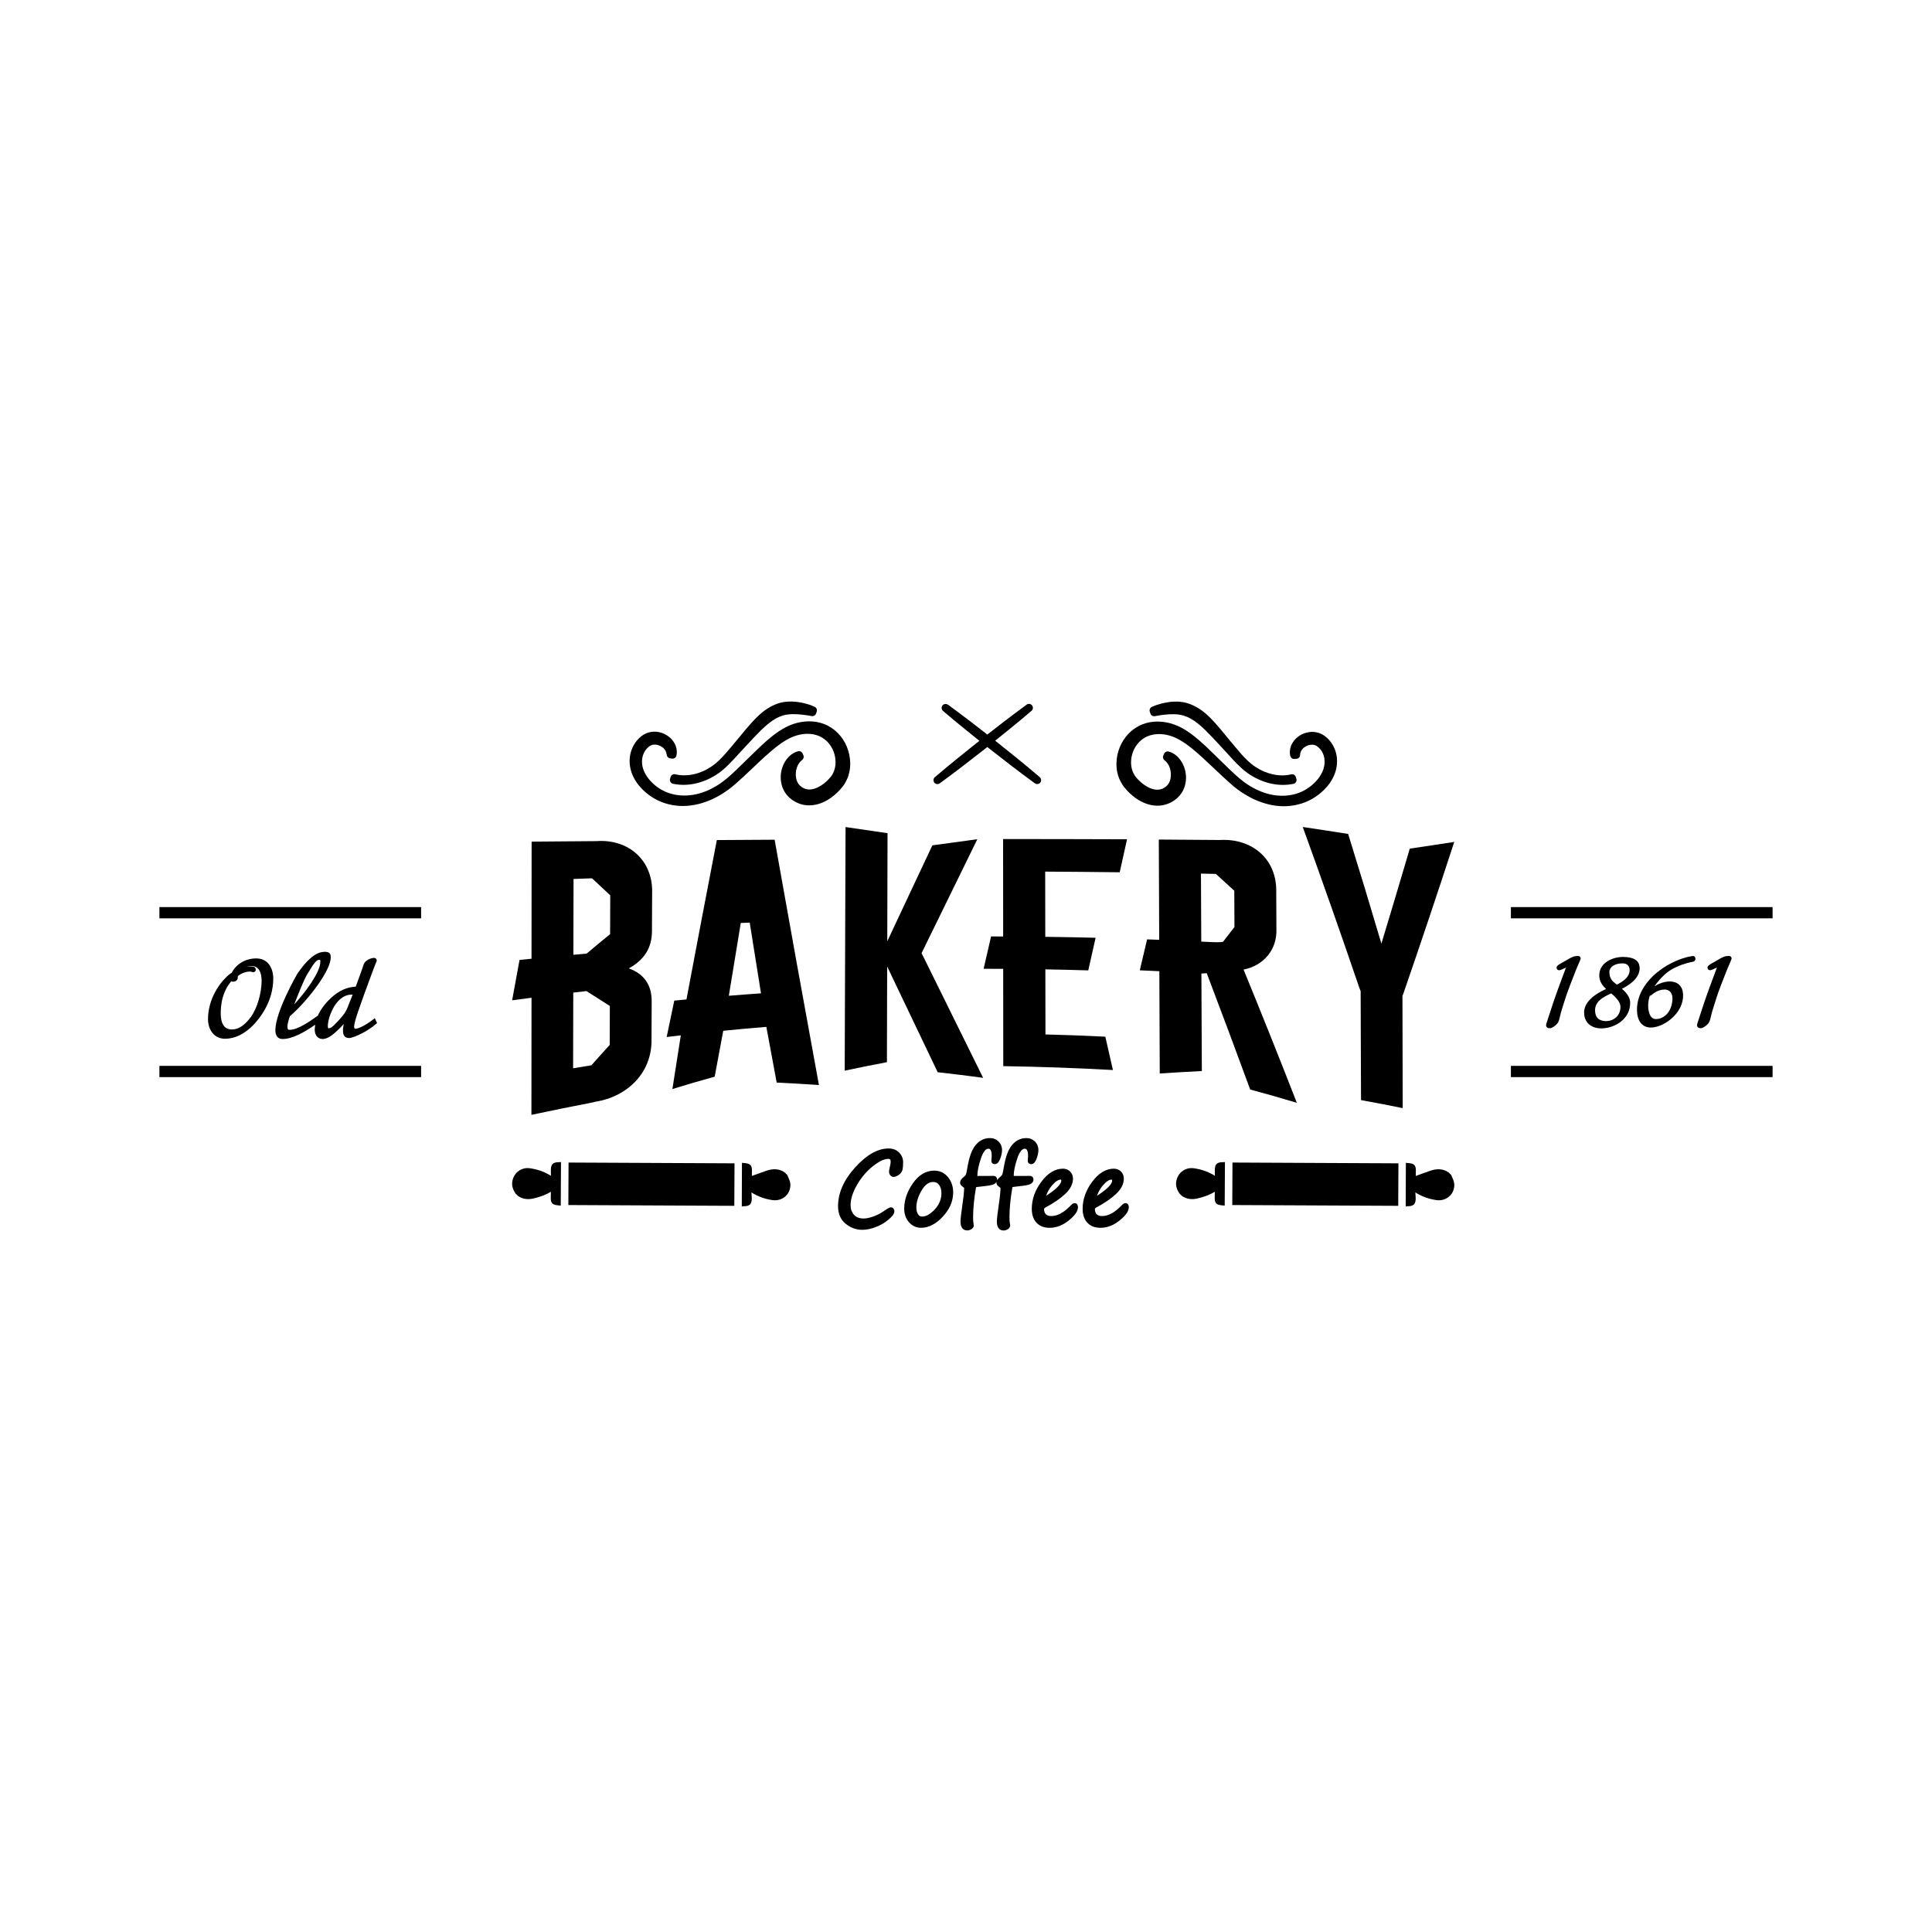 <?xml version="1.0" encoding="UTF-8"?> <svg xmlns="http://www.w3.org/2000/svg" id="_Слой_1" data-name="Слой 1" viewBox="0 0 566.93 566.93"> <path d="M195.59,221.41c0-.39-.12-.76-.3-1.1-.21-.4-.52-.75-.89-1.02-.02-.01-.04-.03-.05-.04-.36-.27-.76-.47-1.19-.6-.43-.13-.86-.18-1.28-.15h-.01c-.2,.02-.39,.06-.58,.11-.18,.06-.36,.14-.52,.23h-.01c-.18,.12-.36,.26-.54,.41-.18,.15-.35,.32-.5,.5h0c-.33,.38-.6,.81-.81,1.27-.21,.46-.36,.95-.44,1.45h0s0,0,0,0c-.08,.51-.11,1.03-.06,1.56,.04,.54,.15,1.07,.31,1.57h0c.17,.52,.39,1.03,.66,1.51,.28,.5,.6,.99,.97,1.44h0c.76,.94,1.65,1.78,2.63,2.47,.96,.69,2.02,1.24,3.13,1.63,.02,0,.04,.01,.06,.02,1.09,.39,2.25,.63,3.43,.72,1.25,.1,2.51,.05,3.74-.15,1.19-.19,2.36-.52,3.49-.95,1.21-.46,2.38-1.06,3.51-1.74,.01,0,.03-.02,.04-.02,.5-.31,1-.65,1.52-1.03,.53-.39,1.05-.79,1.55-1.21,.88-.74,1.72-1.53,2.56-2.33,2.08-1.98,4.09-4.02,6.17-6,.99-.95,1.99-1.9,3.05-2.81,1.06-.91,2.17-1.79,3.37-2.59h0c.61-.41,1.24-.78,1.9-1.13,.68-.35,1.36-.65,2.07-.91,.02,0,.04-.01,.06-.02,.7-.25,1.42-.44,2.17-.58,.75-.14,1.52-.22,2.3-.25h.01c.8-.02,1.6,.03,2.39,.16,.78,.13,1.55,.33,2.29,.61,.02,0,.04,.02,.06,.02,.74,.29,1.45,.66,2.12,1.1,.68,.45,1.32,.97,1.88,1.54,1.13,1.15,2.03,2.52,2.64,4,.62,1.49,.96,3.1,1,4.73h0c.02,.85-.05,1.71-.21,2.53-.16,.8-.4,1.59-.75,2.36h0s0,0,0,0c-.18,.38-.37,.75-.59,1.12-.23,.38-.48,.74-.75,1.08l-.03,.04c-.24,.29-.48,.57-.73,.84-.26,.28-.53,.55-.81,.82h0c-.57,.54-1.17,1.05-1.82,1.51-.65,.46-1.35,.87-2.12,1.22-.8,.37-1.67,.66-2.58,.82-.83,.15-1.7,.2-2.57,.1h-.04c-.9-.1-1.78-.35-2.59-.73-.86-.39-1.64-.92-2.31-1.54h0c-.71-.65-1.27-1.42-1.68-2.26-.42-.87-.68-1.82-.77-2.75h0c-.09-.89-.05-1.77,.12-2.62,.17-.87,.46-1.71,.87-2.48,.02-.03,.03-.06,.05-.08,.42-.78,.99-1.52,1.66-2.1,.67-.58,1.45-1.03,2.32-1.26,.55-.14,1.11,.13,1.34,.63l.24,.52c.24,.51,.06,1.11-.38,1.42-.74,.58-1.23,1.36-1.52,2.21-.35,1.03-.4,2.14-.22,3.14h0c.08,.45,.23,.87,.43,1.24,.19,.35,.43,.67,.72,.93l.03,.03c.33,.3,.69,.55,1.07,.73,.37,.18,.77,.29,1.17,.34h.01s0,0,0,0c.42,.05,.85,.03,1.28-.05,.48-.09,.97-.24,1.44-.46h0c.49-.22,.96-.49,1.41-.79,.46-.31,.9-.66,1.33-1.05h0c.22-.21,.44-.41,.63-.62,.19-.2,.38-.4,.56-.62,.01-.02,.03-.04,.05-.05,.14-.16,.26-.34,.38-.53,.13-.2,.25-.42,.36-.64,.22-.46,.39-.95,.51-1.46,.12-.51,.18-1.03,.19-1.54h0c.02-1.09-.17-2.19-.55-3.22-.38-1.02-.94-1.96-1.67-2.76h0s0,0,0,0c-.36-.4-.76-.75-1.19-1.06-.44-.31-.91-.58-1.4-.8h0c-.5-.21-1.02-.37-1.55-.48-.55-.11-1.11-.18-1.68-.18h-.01c-1.11-.03-2.23,.14-3.31,.46-1.18,.35-2.33,.88-3.41,1.55-.01,0-.03,.02-.04,.02-1.07,.64-2.09,1.39-3.08,2.2-.99,.81-2,1.7-3,2.6-.02,.02-.04,.04-.06,.05-1.01,.91-2.09,1.94-3.18,2.98-.9,.85-1.8,1.71-2.66,2.5l-.25,.23c-.92,.85-1.84,1.69-2.81,2.52h0c-.54,.46-1.1,.9-1.67,1.31-.56,.4-1.14,.8-1.77,1.19-.01,0-.03,.02-.04,.03-1.23,.77-2.52,1.43-3.85,1.97-1.32,.53-2.68,.95-4.07,1.22h-.04c-1.45,.28-2.95,.4-4.44,.32-1.45-.08-2.9-.33-4.3-.78-1.43-.45-2.79-1.11-4.04-1.94-1.26-.84-2.41-1.85-3.41-3-.52-.6-.99-1.25-1.39-1.94-.4-.68-.73-1.39-.98-2.12-.27-.77-.45-1.59-.53-2.44-.08-.81-.06-1.63,.06-2.43,.13-.83,.37-1.65,.72-2.43,.35-.77,.8-1.5,1.34-2.14,.02-.02,.04-.04,.05-.06,.27-.31,.55-.59,.86-.87,.34-.3,.7-.56,1.09-.8h.02c.41-.25,.86-.44,1.33-.58,.46-.14,.94-.22,1.42-.25,.02,0,.04,0,.07,0,.91-.04,1.8,.12,2.63,.43,.87,.32,1.66,.82,2.33,1.43l.03,.03c.33,.31,.63,.67,.89,1.06,.26,.38,.48,.79,.63,1.21h0c.17,.45,.28,.92,.32,1.39,.04,.48,0,.97-.09,1.44-.12,.59-.67,.98-1.25,.91h0l-.57-.06c-.61-.07-1.06-.6-1.03-1.21"></path> <path d="M198.16,227.21c.83,.21,1.7,.3,2.58,.3,.93,0,1.89-.11,2.81-.31,.89-.19,1.76-.47,2.59-.83,.87-.37,1.7-.83,2.49-1.35h.01c.78-.51,1.51-1.1,2.19-1.74,.69-.65,1.36-1.36,2.01-2.09,.01-.01,.02-.03,.04-.04,.61-.7,1.24-1.44,1.92-2.25,.6-.71,1.24-1.48,1.93-2.32,.02-.02,.04-.05,.06-.07l.35-.42c1.17-1.43,2.35-2.87,3.59-4.22l.02-.02c.7-.76,1.44-1.53,2.27-2.26,.85-.75,1.75-1.43,2.75-2.01,.02,0,.04-.02,.05-.03,.49-.28,.99-.54,1.5-.75,.53-.23,1.1-.43,1.7-.59,.02,0,.04,0,.05-.01,.58-.15,1.16-.24,1.74-.29,.59-.05,1.18-.06,1.75-.04h.01c.58,.02,1.14,.07,1.68,.15,.53,.08,1.08,.18,1.64,.32h0c.54,.12,1.07,.27,1.59,.44,.51,.17,1.03,.37,1.57,.62,.54,.25,.8,.86,.61,1.42h0l-.18,.54c-.19,.57-.79,.89-1.37,.75-.92-.17-1.85-.31-2.8-.41-.95-.1-1.88-.15-2.78-.14-.43,.01-.87,.04-1.33,.1-.42,.05-.83,.13-1.22,.23h-.03c-.27,.08-.57,.19-.87,.3-.09,.03-.17,.07-.31,.11-.1,.05-.17,.08-.23,.11-.3,.14-.6,.27-.88,.45-.03,.02-.07,.04-.1,.05-.36,.2-.72,.43-1.07,.67-.36,.25-.72,.52-1.08,.82-.01,.01-.03,.02-.04,.03-.38,.3-.73,.6-1.05,.9-.32,.29-.68,.64-1.06,1h0c-1.31,1.3-2.6,2.69-3.9,4.08l-.24,.25c-.52,.56-1.1,1.19-1.68,1.83-.8,.87-1.59,1.74-2.45,2.65h-.01c-.7,.75-1.43,1.5-2.23,2.23-.82,.74-1.68,1.43-2.61,2l-.04,.02c-1.88,1.2-3.99,2.1-6.2,2.56-2.09,.44-4.26,.49-6.41,.04-.62-.13-1.02-.74-.89-1.36,0-.05,.02-.09,.04-.14l.14-.49c.18-.59,.79-.94,1.39-.8h0Z"></path> <path d="M378.59,221.71c-.09-.46-.12-.93-.08-1.39,.04-.47,.15-.95,.32-1.41v-.03c.17-.41,.38-.8,.62-1.16,.27-.4,.58-.76,.92-1.08h0c.67-.63,1.46-1.12,2.33-1.44,.84-.31,1.75-.47,2.68-.43h.02c.48,.03,.96,.11,1.42,.25,.47,.14,.91,.33,1.33,.57,.02,0,.03,.02,.05,.03,.38,.23,.73,.5,1.07,.78,.33,.28,.62,.59,.9,.91h.01s0,.01,0,.01c.54,.65,.99,1.37,1.34,2.15,.35,.78,.59,1.6,.72,2.43h0c.12,.8,.14,1.62,.06,2.43-.08,.85-.26,1.67-.53,2.44-.25,.73-.58,1.44-.98,2.12-.41,.71-.88,1.36-1.39,1.95-.02,.02-.04,.04-.06,.06-.99,1.13-2.12,2.12-3.35,2.94-1.25,.83-2.61,1.49-4.04,1.94-.02,0-.03,0-.05,.01-1.38,.44-2.81,.69-4.25,.77-1.51,.08-3.02-.03-4.48-.32h0c-1.39-.28-2.76-.69-4.08-1.22-1.35-.54-2.65-1.22-3.89-1.99h0c-.63-.38-1.22-.78-1.77-1.18-.57-.42-1.13-.85-1.67-1.31l-.03-.03c-.98-.83-1.9-1.68-2.82-2.53l-.22-.2c-.87-.8-1.77-1.65-2.67-2.51-1.11-1.05-2.22-2.1-3.24-3.03h0c-1-.9-2.01-1.8-3-2.6-1-.81-2.03-1.57-3.11-2.22h0c-1.08-.67-2.23-1.2-3.41-1.55-1.09-.32-2.2-.49-3.31-.46h-.03c-.56,0-1.11,.07-1.66,.18-.53,.11-1.05,.27-1.55,.48h-.02c-.49,.22-.95,.49-1.38,.79-.43,.31-.83,.66-1.19,1.06-.73,.8-1.3,1.74-1.67,2.76-.39,1.03-.58,2.13-.55,3.21v.02c0,.51,.07,1.03,.19,1.53,.11,.5,.28,.98,.5,1.43h0c.12,.24,.25,.47,.37,.67,.13,.2,.26,.39,.41,.56,.02,.02,.03,.04,.05,.06,.15,.18,.33,.38,.53,.58,.2,.21,.41,.41,.64,.62l.02,.02c.42,.38,.86,.73,1.31,1.03,.45,.3,.92,.57,1.41,.79,.02,0,.04,.02,.05,.03,.46,.2,.93,.35,1.39,.43,.43,.08,.86,.1,1.28,.05,.02,0,.04,0,.06,0,.39-.05,.77-.16,1.13-.33,.39-.19,.76-.44,1.1-.75h0c.29-.27,.53-.59,.72-.94,.2-.37,.34-.79,.43-1.24v-.03c.18-.99,.12-2.09-.22-3.1-.29-.86-.8-1.66-1.56-2.24-.43-.33-.56-.92-.34-1.39h0l.24-.52c.24-.53,.84-.78,1.38-.62,.85,.23,1.63,.68,2.28,1.25,.7,.61,1.28,1.38,1.71,2.19,.41,.77,.71,1.61,.88,2.48,.17,.85,.21,1.74,.12,2.63v.04c-.1,.93-.36,1.85-.77,2.71-.41,.83-.97,1.61-1.68,2.26-.02,.02-.04,.04-.07,.06-.66,.6-1.42,1.1-2.25,1.48-.83,.38-1.72,.63-2.63,.73h0c-.87,.1-1.73,.05-2.57-.1-.91-.17-1.78-.46-2.58-.82-.76-.35-1.47-.76-2.12-1.22-.65-.46-1.25-.97-1.82-1.5h0c-.28-.28-.55-.55-.81-.83-.24-.26-.49-.55-.75-.88h0c-.28-.34-.53-.7-.76-1.08-.22-.37-.42-.75-.59-1.12h0c-.34-.77-.59-1.56-.75-2.37-.16-.83-.23-1.68-.21-2.53h0c.03-1.64,.38-3.25,1-4.74,.62-1.48,1.51-2.85,2.64-4,.57-.58,1.2-1.1,1.88-1.55s1.41-.83,2.17-1.12h0c.74-.28,1.51-.49,2.29-.62,.79-.13,1.6-.18,2.4-.16h0c.78,.02,1.55,.11,2.3,.25,.76,.14,1.5,.34,2.22,.6h0s0,0,0,0c.71,.25,1.39,.56,2.07,.91,.66,.34,1.3,.72,1.9,1.12,.02,.01,.04,.02,.05,.04,1.18,.79,2.28,1.66,3.32,2.56,1.06,.91,2.06,1.85,3.05,2.81l5.81,5.65,.36,.34c.84,.8,1.68,1.6,2.56,2.34,.49,.41,1,.81,1.52,1.19,.53,.39,1.07,.75,1.59,1.07h0c1.13,.68,2.3,1.28,3.51,1.74,1.13,.43,2.29,.76,3.49,.95,1.23,.2,2.49,.25,3.74,.15,1.2-.1,2.38-.34,3.48-.74h0c1.11-.4,2.17-.95,3.13-1.64,.99-.7,1.87-1.54,2.63-2.47,.36-.45,.69-.94,.97-1.44,.27-.49,.49-.99,.66-1.51,0-.02,.01-.03,.02-.05,.15-.49,.25-1,.3-1.53,.04-.53,.02-1.05-.06-1.56,0-.02,0-.04,0-.06-.08-.48-.23-.96-.43-1.4-.21-.46-.48-.89-.81-1.27l-.02-.02c-.15-.17-.31-.33-.48-.48-.18-.15-.37-.29-.55-.41h0c-.17-.1-.34-.18-.52-.23-.18-.06-.38-.1-.58-.11-.03,0-.06,0-.09,0-.39-.02-.8,.03-1.2,.15-.44,.14-.86,.35-1.23,.64h0c-.37,.28-.68,.64-.89,1.03-.19,.36-.3,.75-.3,1.16,0,.59-.45,1.08-1.03,1.14h0s-.57,.07-.57,.07c-.62,.07-1.18-.36-1.27-.96"></path> <path d="M379.54,230.01c-2.15,.45-4.32,.4-6.41-.04-2.23-.47-4.36-1.38-6.26-2.6h0c-.93-.58-1.78-1.25-2.58-1.98-.81-.73-1.53-1.48-2.24-2.22h0c-.85-.91-1.64-1.77-2.43-2.64-.59-.64-1.17-1.28-1.7-1.85l-.17-.18c-1.32-1.42-2.64-2.84-3.97-4.16-.02-.02-.04-.04-.05-.05-.32-.31-.65-.62-1-.94-.33-.3-.68-.6-1.07-.91l-.02-.02c-.36-.3-.72-.57-1.08-.82-.37-.25-.75-.49-1.13-.7l-.04-.02h0c-.28-.17-.58-.31-.87-.44-.07-.03-.15-.07-.25-.11l-.29-.11c-.3-.11-.6-.22-.89-.3h-.02c-.39-.11-.8-.18-1.22-.24-.46-.06-.9-.09-1.32-.1h0c-.9-.02-1.84,.04-2.78,.14-.97,.1-1.93,.25-2.88,.43-.57,.1-1.11-.23-1.29-.76h0l-.18-.54c-.2-.59,.1-1.23,.68-1.45,.51-.23,1.02-.43,1.51-.59,.53-.17,1.06-.32,1.59-.45,.03,0,.07-.01,.1-.02,.53-.12,1.06-.22,1.58-.3,.54-.07,1.09-.13,1.65-.15,.57-.02,1.16-.01,1.75,.04s1.19,.15,1.79,.31h0c.61,.16,1.17,.36,1.7,.59,.53,.23,1.04,.49,1.55,.78h0c1,.57,1.9,1.26,2.75,2,.83,.74,1.58,1.51,2.28,2.28h0c1.23,1.35,2.4,2.78,3.57,4.21l.41,.5h0c.69,.84,1.33,1.61,1.93,2.32,.69,.82,1.34,1.57,1.95,2.29h0c.65,.73,1.32,1.44,2.01,2.09,.68,.64,1.41,1.23,2.19,1.73l.03,.02c.79,.52,1.62,.97,2.48,1.34,.84,.36,1.71,.64,2.59,.83,.93,.2,1.88,.31,2.81,.31,.87,0,1.74-.1,2.58-.3,.62-.15,1.24,.23,1.39,.84h0s.14,.5,.14,.5c.18,.61-.18,1.25-.78,1.43-.02,.01-.05,.02-.08,.03h0Z"></path> <path d="M150.28,293.54c.87-4.77,1.3-7.14,2.17-11.85,1.41-.14,2.11-.21,3.52-.36,0-11.45,.02-22.9,.03-34.36,6.33-.05,12.67-.11,19-.15,9.51-.69,16.71,5.71,16.36,15.37-.02,4.44-.03,6.66-.05,11.11-.02,4.84-2.29,8.42-6.8,10.86,4.5,1.64,6.74,4.85,6.72,9.69-.02,4.46-.03,6.69-.05,11.15,.18,9.83-7.14,16.81-16.41,18.29-.17,.03-.43,.1-.78,.19-6.03,1.16-12.04,2.39-18.05,3.66,0-11.45,.02-22.9,.03-34.36-2.28,.29-3.41,.45-5.68,.75m18.01-35.62c-.02,7.42-.04,14.84-.05,22.26,1.55-.14,2.32-.21,3.88-.34,2.76-2.32,4.14-3.47,6.9-5.71,.02-4.56,.02-6.84,.04-11.4-2.14-1.97-3.21-2.97-5.35-4.99-2.17,.07-3.25,.11-5.41,.19Zm-.08,33.36c-.02,7.41-.04,14.81-.05,22.22,2.15-.37,3.23-.55,5.38-.9,2.14-2.42,3.21-3.61,5.36-5.97,.02-4.57,.02-6.85,.04-11.43-2.74-1.72-4.12-2.6-6.86-4.37-1.55,.18-2.32,.27-3.87,.45Z"></path> <path d="M224.87,301.33c-5.06,.42-7.59,.64-12.64,1.14-1,5.36-1.51,8.06-2.51,13.47-4.97,1.39-7.45,2.11-12.41,3.63,.82-5.25,1.64-10.51,2.47-15.76-1.66,.19-2.49,.29-4.15,.49,.89-4.29,1.34-6.42,2.23-10.68,1.43-.14,2.15-.21,3.58-.34,2.93-15.6,5.9-31.19,8.91-46.77,5.65-.04,11.3-.07,16.96-.1,4.26,24,8.6,48,13,71.98-4.97-.33-7.45-.47-12.4-.72-1.01-5.45-2.03-10.89-3.03-16.34m-11.02-9.13c3.78-.3,5.67-.45,9.45-.71-1.11-6.92-2.22-13.84-3.31-20.76-1.05,.04-1.57,.07-2.62,.11-1.18,7.12-2.35,14.24-3.51,21.35Z"></path> <path d="M270.43,279.69c6.01,12.2,12.04,24.39,18.06,36.59-5.33-.71-8-1.04-13.33-1.64-4.96-10.34-9.9-20.68-14.83-31.03-.02,9.36-.05,18.72-.07,28.08-4.96,.94-7.44,1.44-12.39,2.49l.25-71.49c4.93,.73,7.39,1.09,12.32,1.8-.03,10.57-.05,21.15-.08,31.72,4.39-9.39,8.81-18.77,13.23-28.15,5.28-.73,7.92-1.09,13.2-1.8-5.46,11.14-10.92,22.28-16.36,33.43"></path> <path d="M288.63,284.3c.88-3.81,1.32-5.71,2.19-9.51,1.42,0,2.13,0,3.55,.01,0-9.53,0-19.06-.02-28.59,12.12,0,24.24,.03,36.37,.07-.86,3.88-1.29,5.82-2.15,9.68-7.29-.09-14.58-.15-21.87-.19,0,6.38,.02,12.76,.03,19.13,5.91,.08,8.86,.14,14.77,.28-.86,3.83-1.3,5.74-2.16,9.57-5.03-.15-7.55-.21-12.59-.3,.01,6.37,.02,12.73,.03,19.1,5.86,.14,11.72,.36,17.57,.66,.89,3.9,1.34,5.86,2.23,9.78-10.73-.6-21.44-.97-32.18-1.14,0-9.52,0-19.03-.02-28.55-2.3-.01-3.45-.02-5.75-.02"></path> <path d="M380.53,323.61c-5.46-1.64-8.2-2.42-13.67-3.9-4.18-11.4-8.43-22.78-12.75-34.13-.63,.04-.95,.05-1.57,.09,.04,9.54,.09,19.08,.13,28.62-4.94,.25-7.41,.39-12.35,.71-.04-10-.08-20.01-.12-30.01-2.29-.11-3.44-.17-5.74-.26,.86-3.63,1.29-5.44,2.15-9.08,1.42,.05,2.13,.08,3.55,.13-.04-9.81-.08-19.61-.12-29.42,5.99,.04,11.97,.08,17.96,.13,9.43-.53,16.74,5.61,16.5,15.29,.02,4.35,.03,6.52,.05,10.87,.24,6.03-3.79,10.72-9.64,11.86,5.33,12.99,10.54,26.01,15.63,39.09m-28.13-67.26c.03,6.66,.06,13.31,.09,19.96,1.14,.05,1.71,.08,2.85,.14,1.72,.09,2.9,.06,3.54-.08,1.34-1.73,2.01-2.6,3.35-4.34-.02-4.26-.03-6.38-.05-10.64-2.16-1.99-3.24-2.98-5.4-4.94-1.75-.04-2.62-.05-4.37-.09Z"></path> <path d="M382.31,242.68c5.32,.79,7.97,1.19,13.29,2.03,3.33,10.71,6.59,21.44,9.76,32.19,2.82-9.28,5.59-18.57,8.33-27.88,5.22-.76,7.83-1.16,13.05-1.97-4.83,14.8-9.77,29.55-14.85,44.27-.14,.37-.21,.56-.35,.93,.02,10.97,.04,21.94,.07,32.92-4.88-.99-7.33-1.46-12.23-2.35-.04-10.66-.07-21.32-.11-31.98-.16-.39-.24-.59-.39-.98-5.37-15.78-10.9-31.5-16.59-47.17"></path> <rect x="443.36" y="266.18" width="76.79" height="3.3"></rect> <path d="M321.88,350.9c1.35-.86,2.4-1.65,3.15-2.36,.88-.84,1.32-1.53,1.32-2.09,0-.14-.02-.24-.05-.27-.02-.02-.07-.03-.16-.03-.32,0-.68,.13-1.08,.38-.44,.28-.91,.72-1.42,1.31-.51,.59-.94,1.25-1.3,1.98-.17,.35-.32,.71-.46,1.08m9.35,3.39c0,.59-.25,1.23-.74,1.9-.45,.61-1.12,1.27-1.99,1.97-.88,.71-1.79,1.24-2.71,1.59-.93,.36-1.88,.54-2.85,.54-.82,0-1.54-.12-2.19-.37-.66-.25-1.22-.63-1.69-1.14h0c-.47-.5-.81-1.1-1.04-1.79-.22-.67-.33-1.43-.33-2.28,0-1.4,.24-2.76,.71-4.09,.47-1.32,1.17-2.61,2.11-3.86,.94-1.26,1.93-2.21,2.98-2.84,1.07-.66,2.2-.98,3.37-.98,.42,0,.8,.07,1.15,.21,.36,.14,.68,.36,.95,.64h0c.27,.29,.47,.6,.61,.94,.14,.34,.21,.71,.21,1.1,0,.8-.2,1.59-.59,2.36-.38,.74-.95,1.46-1.7,2.17-.73,.68-1.57,1.35-2.53,2.01-.95,.65-2.03,1.3-3.24,1.95h0c-.17,.09-.28,.18-.36,.28-.05,.07-.07,.14-.07,.23,0,.32,.04,.61,.14,.86,.09,.24,.21,.45,.39,.62,.16,.17,.37,.3,.62,.39,.27,.1,.59,.14,.97,.14,.91,0,1.84-.26,2.78-.77,.97-.53,1.96-1.33,2.97-2.39h.01c.18-.19,.35-.33,.49-.43,.21-.14,.41-.21,.59-.21,.35,0,.61,.14,.8,.43,.13,.21,.2,.48,.2,.82Z"></path> <path d="M306.96,350.9c1.35-.86,2.4-1.65,3.15-2.36,.88-.84,1.32-1.53,1.32-2.09,0-.14-.02-.24-.05-.27-.02-.02-.07-.03-.16-.03-.32,0-.68,.13-1.08,.38-.44,.28-.91,.72-1.42,1.31-.51,.59-.94,1.25-1.3,1.98-.17,.35-.32,.71-.46,1.08m9.35,3.39c0,.59-.25,1.23-.74,1.9-.45,.61-1.12,1.27-1.99,1.97-.88,.71-1.79,1.24-2.71,1.59-.93,.36-1.88,.54-2.85,.54-.82,0-1.54-.12-2.19-.37-.66-.25-1.22-.63-1.69-1.14h0c-.47-.5-.81-1.1-1.04-1.79-.22-.67-.33-1.43-.33-2.28,0-1.4,.24-2.76,.71-4.09,.47-1.32,1.17-2.61,2.11-3.86,.94-1.26,1.93-2.21,2.98-2.84,1.07-.66,2.2-.98,3.37-.98,.42,0,.8,.07,1.15,.21,.36,.14,.68,.36,.95,.64h0c.27,.29,.47,.6,.61,.94,.14,.34,.21,.71,.21,1.1,0,.8-.2,1.59-.59,2.36-.38,.74-.95,1.46-1.7,2.17-.73,.68-1.57,1.35-2.53,2.01-.95,.65-2.03,1.3-3.24,1.95h0c-.17,.09-.28,.18-.36,.28-.05,.07-.07,.14-.07,.23,0,.32,.04,.61,.14,.86,.09,.24,.21,.45,.39,.62,.16,.17,.37,.3,.62,.39,.27,.1,.59,.14,.97,.14,.91,0,1.84-.26,2.78-.77,.97-.53,1.96-1.33,2.97-2.39h.01c.18-.19,.35-.33,.49-.43,.21-.14,.41-.21,.59-.21,.35,0,.61,.14,.8,.43,.13,.21,.2,.48,.2,.82Z"></path> <path d="M302.62,340.57s0,0,0,0h0Z"></path> <path d="M291.94,340.57s0,0,0,0h0Z"></path> <path d="M282.9,348.55v-.06s0,.06,0,.07h0Z"></path> <path d="M285.74,359.83c-.06,.2-.16,.38-.3,.54-.13,.14-.29,.27-.48,.38h-.02c-.18,.11-.37,.18-.55,.23-.19,.05-.38,.08-.57,.08-.67,0-1.17-.25-1.52-.76-.3-.44-.45-1.07-.45-1.87,0-.35,.06-1,.17-1.96,.11-.94,.28-2.18,.5-3.74,.14-.95,.24-1.77,.3-2.47,.06-.66,.1-1.23,.1-1.7h0s0,0,0,0c-.07-.08-.18-.17-.34-.27h0c-.25-.16-.44-.33-.58-.51-.18-.23-.27-.47-.27-.72,0-.31,.11-.63,.33-.94,.18-.26,.45-.53,.79-.79h0c.19-.15,.35-.31,.46-.47,.1-.14,.17-.29,.21-.45,.05-.22,.11-.48,.17-.78,.06-.31,.13-.66,.19-1.04h0c.25-1.48,.56-2.75,.94-3.82,.39-1.1,.86-1.99,1.41-2.68,.56-.7,1.19-1.23,1.91-1.59,.72-.36,1.51-.54,2.38-.54,.48,0,.93,.08,1.35,.25,.42,.17,.8,.42,1.14,.75h0c.34,.34,.6,.72,.77,1.14,.17,.42,.26,.88,.26,1.36,0,.37-.04,.78-.13,1.2-.09,.42-.21,.85-.38,1.3h0c-.18,.5-.39,.87-.61,1.14-.29,.34-.63,.51-1,.51-.3,0-.55-.09-.73-.28h0c-.18-.18-.28-.43-.28-.73v-.04s.1-1.33,.1-1.33c0-.8-.1-1.38-.31-1.75-.15-.26-.37-.4-.66-.4-.38,0-.74,.2-1.08,.61-.41,.48-.78,1.23-1.11,2.23-.36,1.05-.62,2-.79,2.85-.17,.83-.26,1.57-.26,2.21,0,.04-.01,.05,0,.05,.04,.03,.14,.05,.3,.05,1.41,0,2.4,0,2.9,0,.7,0,1.16-.01,1.37-.03h.01c.05,0,.06,0,.07,0,.32,0,.59,.09,.79,.26,.22,.19,.33,.45,.35,.78,0,.05,0,.04,0,.06,0,.08,0,.15-.02,.23,.04-.09,.1-.18,.16-.26,.18-.26,.45-.53,.79-.79h0c.19-.15,.35-.31,.46-.47,.1-.14,.17-.29,.21-.45,.05-.22,.11-.48,.17-.78,.06-.31,.13-.66,.19-1.04h0c.25-1.48,.56-2.75,.94-3.82,.39-1.1,.86-1.99,1.41-2.68,.56-.7,1.19-1.23,1.91-1.59,.72-.36,1.51-.54,2.38-.54,.48,0,.93,.08,1.35,.25,.42,.17,.8,.42,1.14,.75h0c.34,.34,.6,.72,.77,1.14,.17,.42,.26,.88,.26,1.36,0,.37-.04,.78-.13,1.2-.09,.42-.21,.85-.38,1.3h0c-.18,.5-.39,.87-.61,1.14-.29,.34-.63,.51-1,.51-.3,0-.55-.09-.73-.28h0c-.18-.18-.28-.43-.28-.73v-.04s.1-1.33,.1-1.33c0-.8-.1-1.38-.31-1.75-.15-.26-.37-.4-.66-.4-.38,0-.74,.2-1.08,.61-.41,.48-.78,1.23-1.11,2.23-.36,1.05-.62,2-.79,2.85-.17,.83-.26,1.57-.26,2.21,0,.04-.01,.05,0,.05,.04,.03,.14,.05,.3,.05,1.41,0,2.4,0,2.9,0,.7,0,1.15-.01,1.37-.03h.01c.05,0,.06,0,.07,0,.32,0,.59,.09,.79,.26,.22,.19,.34,.45,.35,.78,0,.05,0,.04,0,.05,0,.32-.1,.6-.3,.85-.18,.21-.42,.39-.74,.53-.28,.12-.69,.23-1.25,.32-.52,.09-1.18,.18-2,.26h0c-.65,.07-1.17,.13-1.57,.19-.13,.02-.23,.04-.31,.05-.28,1.6-.49,3.11-.64,4.55-.15,1.52-.23,2.95-.23,4.31,0,.4,0,.73,.03,1.01,.02,.29,.04,.52,.08,.7h0c.03,.18,.06,.34,.07,.47,.02,.14,.03,.25,.03,.32v.07l-.02,.08c-.06,.2-.16,.38-.3,.54-.13,.14-.29,.27-.48,.38h-.02c-.18,.11-.37,.18-.55,.23-.19,.05-.38,.08-.57,.08-.67,0-1.17-.25-1.52-.76-.3-.44-.45-1.07-.45-1.87,0-.35,.06-1,.17-1.96,.11-.94,.28-2.18,.5-3.74,.14-.95,.24-1.77,.3-2.47,.06-.66,.1-1.23,.1-1.7h0s0,0,0,0c-.07-.08-.18-.17-.34-.27h0c-.25-.16-.44-.33-.58-.51-.18-.23-.27-.47-.27-.72,0-.09,0-.17,.03-.26-.04,.07-.08,.14-.14,.2-.18,.21-.42,.39-.74,.53-.28,.12-.69,.23-1.25,.32-.52,.09-1.18,.18-2,.26h0c-.65,.07-1.17,.13-1.57,.19-.13,.02-.23,.04-.31,.05-.28,1.6-.49,3.11-.64,4.55-.15,1.52-.23,2.95-.23,4.31,0,.4,0,.73,.03,1.01,.02,.29,.04,.52,.08,.7h0c.03,.18,.06,.34,.07,.47,.02,.14,.03,.25,.03,.32v.07l-.02,.07Z"></path> <path d="M268.9,354.33c0,.43,.04,.81,.13,1.15,.08,.32,.21,.61,.37,.85h0c.15,.23,.32,.4,.51,.51,.18,.1,.38,.15,.61,.15,.6,0,1.21-.17,1.82-.5,.64-.35,1.3-.89,1.96-1.61,.66-.71,1.14-1.46,1.47-2.25,.32-.78,.48-1.6,.48-2.47,0-.52-.06-1-.18-1.41-.12-.4-.29-.76-.51-1.06h0c-.21-.28-.46-.5-.75-.64-.28-.14-.61-.21-.98-.21-.64,0-1.23,.2-1.78,.59-.58,.42-1.12,1.05-1.62,1.91-.52,.89-.91,1.75-1.16,2.58-.25,.82-.37,1.62-.37,2.41m1.4,5.96c-.71,0-1.37-.14-1.98-.42-.6-.28-1.13-.69-1.6-1.23-.46-.53-.81-1.14-1.04-1.8s-.35-1.38-.35-2.16c0-1.26,.21-2.51,.64-3.76,.42-1.23,1.05-2.46,1.89-3.67,.85-1.23,1.8-2.16,2.84-2.78,1.06-.64,2.2-.96,3.43-.96,.83,0,1.58,.16,2.26,.48,.68,.32,1.28,.8,1.8,1.44,.5,.62,.88,1.31,1.13,2.05,.25,.74,.38,1.54,.38,2.39,0,1.29-.25,2.53-.76,3.72-.5,1.18-1.26,2.31-2.26,3.39-1,1.09-2.03,1.9-3.08,2.45-1.07,.57-2.17,.85-3.3,.85Z"></path> <path d="M261.33,355.33s0,0,0,.01c0,0,0,0,0-.01"></path> <path d="M261.35,354.27c.35,0,.63,.12,.83,.37,.17,.21,.26,.49,.26,.84s-.17,.75-.5,1.19c-.28,.36-.7,.78-1.25,1.24-.54,.46-1.13,.87-1.75,1.23-.62,.36-1.29,.67-1.99,.94-.7,.26-1.38,.46-2.03,.6-.67,.14-1.3,.2-1.9,.2-.89,0-1.74-.15-2.55-.44-.81-.29-1.58-.73-2.3-1.32-.75-.6-1.31-1.34-1.69-2.21-.37-.86-.56-1.84-.56-2.95,0-1.96,.42-3.9,1.27-5.81,.84-1.89,2.09-3.76,3.76-5.6,1.66-1.83,3.3-3.2,4.92-4.13,1.65-.94,3.28-1.41,4.88-1.41,.63,0,1.21,.1,1.72,.3,.53,.2,.99,.5,1.38,.91h0c.39,.4,.67,.83,.87,1.3,.2,.47,.29,.98,.29,1.51,0,.44-.01,.83-.04,1.19-.03,.36-.07,.68-.12,.94-.06,.32-.19,.62-.38,.89-.18,.26-.43,.5-.73,.7-.28,.19-.53,.34-.77,.44-.27,.11-.51,.17-.74,.17-.19,0-.37-.04-.55-.13-.16-.08-.3-.2-.43-.35h0c-.13-.15-.22-.31-.28-.5-.06-.18-.09-.38-.09-.59,0-.14,.02-.33,.07-.6,.05-.26,.11-.55,.19-.88h0c.07-.33,.13-.61,.17-.84,.04-.21,.05-.39,.05-.53,0-.34-.06-.58-.18-.71-.1-.11-.28-.17-.53-.17-.56,0-1.21,.17-1.93,.5-.76,.35-1.6,.89-2.51,1.6h0c-.93,.72-1.78,1.54-2.56,2.45s-1.5,1.92-2.14,3.03h0c-.64,1.1-1.12,2.16-1.44,3.17-.32,.99-.47,1.94-.47,2.84,0,.58,.08,1.1,.25,1.57,.17,.46,.42,.88,.75,1.25h0c.32,.36,.71,.63,1.17,.81,.48,.19,1.03,.28,1.67,.28,.38,0,.79-.05,1.25-.14,.47-.1,.98-.24,1.54-.44,.55-.19,1.08-.42,1.6-.68,.52-.26,1.01-.56,1.46-.87h0c.49-.35,.89-.61,1.19-.79,.38-.22,.67-.34,.85-.34"></path> <path d="M99.14,299.66c.07-.08,.04-.04,0,0h0Z"></path> <path d="M91.44,288.22c1.46-2.22,2.56-4.44,2.56-5.96,0-.3,0-.51-.04-.57,0-.02-.09-.02-.3-.02-.38,0-.7,.15-1.16,.68-.55,.62-1.25,1.72-2.34,3.53h0c-1.08,1.82-2.77,6.13-3.81,8.86,1.46-1.6,3.49-4.05,5.1-6.51m10.49,7.54l1.54-3.9h-.39c-1.03,0-2.09,.39-3.08,1.17-.95,.76-1.83,1.89-2.54,3.4h0c-.38,.78-.66,1.53-.87,2.24-.2,.7-.33,1.37-.39,2.02h0c-.03,.41-.02,.7,.05,.89,.03,.08,.06,.14,.11,.18,.58-.09,1.01-.17,2.62-1.93h0s.16-.17,.16-.17h0s-.06,.07,0,0c.85-.92,2.18-2.35,2.79-3.9h0s0,0,0,0Zm-6.79-16.48c1.9,0,1.9,.86,1.9,1.74,0,1.76-1.52,4.76-3.77,7.95-2.27,3.21-5.28,6.66-8.22,9.23-.14,.32-.3,.88-.45,1.44-.16,.61-.27,1.19-.27,1.43,0,.22,0,.57,.1,.81,.07,.17,.22,.31,.52,.31,2.42,0,5.9-2.45,8.32-4.18,.07-.16,.15-.32,.23-.49,.66-1.34,1.59-2.64,2.8-3.89,1.13-1.18,2.31-2.12,3.52-2.8,1.21-.68,2.47-1.09,3.77-1.24l.79-.09c.43-1.17,2.06-5.57,2.28-6.38h0c.08-.29,.2-.53,.39-.75h0c.17-.21,.38-.39,.66-.58,1-.72,2.05-.72,2.05-.72h0c.22,0,.42,.08,.57,.24,.13,.14,.21,.33,.21,.56v.1l-.04,.09s-.78,1.88-1.26,3.21h0c-.75,2.06-1.05,2.87-1.33,3.62-.25,.68-.49,1.31-1.17,3.19h0c-.49,1.37-1.04,2.93-1.52,4.31-.46,1.33-.82,2.42-.92,2.85h0s-.06,.25-.06,.25c-.17,.67-.33,1.32-.33,1.82,0,.13,.04,.34,.14,.48,.04,.05,.08,.08,.14,.08,.56,0,1.34-.28,2.16-.7,1.1-.56,2.27-1.34,3.13-2.02l.49-.38,.67,1.43-.28,.25c-1.19,1.03-2.66,1.97-4.02,2.69-1.68,.89-3.23,1.45-3.91,1.45-.63,0-1.09-.18-1.4-.61-.28-.38-.4-.94-.4-1.74,0-.29,.07-.79,.16-1.34,.02-.14,.05-.29,.08-.44-.13,.15-.27,.3-.41,.46-.57,.61-1.2,1.22-1.92,1.88h0c-.89,.81-1.58,1.29-2.15,1.59-.6,.31-1.08,.43-1.53,.49h-.07c-.07,0-.15,0-.23,0-.72-.05-1.28-.36-1.66-.86-.36-.48-.55-1.13-.55-1.9,0-.12,0-.26,.02-.4,.02-.35,.07-.69,.12-1.03-1.82,1.26-3.38,2.19-4.75,2.85-1.97,.95-3.53,1.34-4.83,1.34-.71,0-1.23-.25-1.59-.71-.35-.45-.52-1.08-.52-1.84,0-5.52,6.4-16.51,6.41-16.55l.02-.03c1.48-2.18,2.84-3.73,4.08-4.76,1.41-1.17,2.69-1.68,3.85-1.68Z"></path> <path d="M75.86,293.61c.59-1.99,.91-4.07,.91-5.76,0-1.01-.14-2.4-.83-3.35-.44-.61-1.14-1.04-2.22-1.04-.53,0-1.02,.1-1.46,.25,.38-.08,.74-.13,1.05-.13,.48,0,.83,.02,1.1,.11,.44,.14,.64,.4,.64,.85,0,.22-.07,.39-.18,.51-.15,.16-.33,.23-.53,.23s-.36-.05-.53-.1c-.13-.04-.28-.09-.49-.09-.56,0-1.32,.16-2.05,.46-.57,.23-1.1,.54-1.49,.92,0,.05,0,.1,0,.15,0,.17,0,.33-.06,.58v.03c-.11,.31-.32,.52-.56,.65-.28,.15-.6,.19-.85,.19-.06,0-.12,0-.18-.02h0c-.1-.03-.19-.07-.26-.12-.62,.74-1.28,1.68-1.83,2.91-.73,1.62-1.27,3.75-1.27,6.62,0,1.33,.24,2.64,.89,3.52,.5,.68,1.27,1.11,2.4,1.11,.98,0,1.91-.32,2.8-.9,.98-.64,1.9-1.6,2.78-2.81h0c.94-1.29,1.7-3.01,2.23-4.8m2.96-10.73c.97,1.17,1.36,2.8,1.36,4.35,0,1.45-.21,3.37-.91,5.51-.53,1.63-1.36,3.39-2.6,5.19h0c-1.5,2.15-3.19,3.91-5.04,5.12-1.76,1.15-3.65,1.79-5.63,1.79-1.57,0-2.75-.64-3.57-1.59-.96-1.12-1.4-2.67-1.4-4.13,0-2.9,.81-5.51,1.92-7.68,1.52-2.95,3.62-5.08,5.04-5.98,.71-1.33,1.71-2.34,2.88-3.03,1.31-.78,2.81-1.16,4.28-1.16,1.67,0,2.86,.64,3.67,1.62Z"></path> <path d="M507.96,280.79c.14,.17,.16,.33,.16,.52,0,.13-.21,.62-.5,1.28-.31,.72-.73,1.67-1.02,2.42h0c-.53,1.31-1.08,2.73-1.57,4.01-.52,1.37-.96,2.58-1.18,3.27-.23,.69-.58,1.78-.91,2.83-.24,.76-.47,1.51-.63,2.08-.01,.04-.04,.17-.08,.33-.12,.52-.33,1.43-.45,1.8-.08,.28-.21,.61-.48,.96-.26,.33-.64,.69-1.25,1.07h0c-.16,.1-.32,.19-.47,.25-.18,.07-.36,.11-.53,.11-.28,0-.52-.05-.7-.17h0c-.25-.16-.37-.39-.37-.72,0-.26,.14-.68,.37-1.36,.17-.49,.39-1.13,.61-1.87h0c.33-1.04,.74-2.28,1.19-3.62,.39-1.14,.83-2.39,1.3-3.69h0s.5-1.35,.5-1.35c.63-1.71,1.32-3.59,1.87-5.04-.09,.05-.19,.11-.3,.16-.68,.31-1.4,.64-1.68,.64-.32,0-.51-.11-.64-.28-.13-.17-.15-.33-.15-.49v-.03c.04-.55,.85-.99,1.71-1.46,.31-.17,.63-.34,.9-.51h0s.05-.04,.05-.04c.44-.26,1.58-.94,2.24-1.17h0c.19-.07,.42-.11,.64-.15,.25-.04,.51-.05,.73-.05,.3,0,.5,.08,.63,.25"></path> <path d="M463.67,280.79c.14,.17,.16,.33,.16,.52,0,.13-.21,.62-.5,1.28-.31,.72-.73,1.67-1.02,2.42h0c-.53,1.31-1.08,2.73-1.56,4.01-.52,1.37-.96,2.58-1.19,3.28-.23,.69-.58,1.78-.91,2.82-.24,.76-.47,1.51-.63,2.08-.01,.04-.04,.17-.08,.33-.12,.51-.33,1.43-.45,1.81-.08,.28-.21,.61-.48,.96-.26,.33-.64,.69-1.25,1.07h0c-.16,.1-.32,.19-.47,.25-.18,.07-.36,.11-.53,.11-.28,0-.52-.05-.7-.17h0c-.25-.16-.37-.39-.37-.72,0-.26,.14-.68,.37-1.36,.17-.49,.39-1.13,.61-1.87h0c.33-1.04,.74-2.28,1.19-3.62,.39-1.14,.83-2.39,1.3-3.69h0s.5-1.36,.5-1.36c.63-1.71,1.32-3.59,1.87-5.03-.09,.05-.19,.11-.3,.16-.68,.31-1.4,.64-1.68,.64-.32,0-.51-.11-.64-.28-.13-.17-.15-.33-.15-.49v-.03c.04-.55,.85-.99,1.71-1.46,.31-.17,.63-.34,.9-.51h0s.05-.04,.05-.04c.44-.26,1.58-.94,2.24-1.17h0c.19-.07,.42-.11,.64-.15,.25-.04,.51-.05,.73-.05,.3,0,.5,.08,.63,.25"></path> <path d="M484.95,291.71l-.7,.56-.04-.32c-.36,.97-.57,2-.57,3.1,0,.91,.14,2.19,.68,3.06,.34,.54,.86,.92,1.64,.92,1.17,0,2.37-.54,3.28-1.59,.82-.95,1.4-2.31,1.52-4.07,0-.12,.01-.24,.01-.37,0-1.01-.32-1.66-.74-2.05-.42-.39-.95-.55-1.39-.58-.04,0-.1,0-.15,0-.33,0-.83,.04-1.45,.22-.62,.19-1.35,.53-2.11,1.13m11.56-11.16c.08-.02,1.08-.22,1.01,.9h0c-.06,.67-.77,.78-.77,.78h-.05c-.29,.03-2.39,.44-4.63,1.45-1.23,.55-2.48,1.28-3.48,2.2h0c-1.07,1-2.18,2.19-3.08,3.55,.43-.29,.87-.53,1.31-.72,1.17-.52,2.33-.72,3.12-.72,2.01,0,3.97,1,3.97,4.14,0,2.42-1.19,4.59-2.85,6.23-1.95,1.94-4.57,3.15-6.59,3.15-1.37,0-2.37-.53-3.05-1.42-.71-.94-1.04-2.28-1.04-3.8,0-3.82,1.9-7.19,4.63-9.83,3.27-3.17,7.73-5.3,11.49-5.91Z"></path> <path d="M477.14,287.11c.67-.71,1.06-1.5,1.06-2.43,0-.59-.18-1.11-.55-1.47-.34-.32-.85-.52-1.55-.52-1.16,0-2.15,.28-2.84,.76-.63,.44-1,1.06-1,1.78,0,1.98,1,2.77,1.85,3.45,.11,.09,.22,.18,.33,.26,1.1-.54,2.03-1.15,2.69-1.84m-2.78,11.33c.71-.71,1.16-1.71,1.16-3,0-.64-.3-1.29-.72-1.89-.6-.85-1.42-1.58-2.01-2.03-.11,.05-.24,.11-.37,.17-1.63,.76-4.35,2.04-4.35,4.74,0,1.49,.54,2.29,1.2,2.71,.68,.43,1.5,.5,2,.5,1.17,0,2.29-.42,3.08-1.2Zm1.96-17.62c2.86,0,4.83,.9,4.83,3.3,0,3.19-3.54,5.22-5.2,6.03,.99,.87,2.42,2.27,2.42,4.13,0,2.25-.98,4-2.39,5.24-1.71,1.51-4.07,2.26-6.06,2.26-1.46,0-2.78-.41-3.7-1.26-.85-.78-1.37-1.92-1.37-3.43s.76-2.83,1.92-3.97c1.22-1.2,2.88-2.17,4.52-2.9-.85-.8-1.99-2.09-1.99-3.95,0-1.74,.81-3.01,1.97-3.89,1.44-1.09,3.42-1.57,5.06-1.57Z"></path> <path d="M151.21,350.14c-.65-1.03-1.07-2.11-.89-3.36,.36-2.59,2.64-4.35,5.24-3.96,2.14,.32,4.17,.98,6.1,2.21,0-.62-.02-1.16-.01-1.71,0-1.66,.63-2.28,2.27-2.28,.23,0,.47-.04,.7-.05-.02,4.28-.05,8.47-.07,12.79-.67-.1-1.41-.08-2.02-.34-.7-.29-.92-1.03-.91-1.78,0-.63,.02-1.25,.03-1.96-1.62,1-3.31,1.55-5.06,1.97-1.67,.39-3.21,.23-4.63-.76-.25-.25-.5-.5-.75-.75"></path> <path d="M231.04,344.84c.3,.79,.77,1.56,.86,2.37,.35,3.03-2.22,5.41-5.26,4.95-2.12-.32-4.13-.99-6.14-2.25,.04,.67,.1,1.21,.1,1.76,0,1.66-.62,2.28-2.26,2.28-.24,0-.47,.05-.67,.08,.02-4.31,.03-8.49,.05-12.81,.64,.09,1.34,.08,1.95,.31,.75,.28,.98,1.02,.98,1.79,0,.63-.02,1.25-.03,1.76,1.47-.53,2.91-1.08,4.38-1.57,1.85-.61,3.65-.62,5.31,.57,.25,.25,.5,.5,.75,.76"></path> <path d="M215.54,341.37c-.02,4.15-.04,8.33-.06,12.47-16.23-.08-32.51-.15-48.7-.23,.02-4.13,.04-8.32,.06-12.47,16.17,.08,32.44,.15,48.7,.23"></path> <path d="M346.04,350.14c-.65-1.03-1.07-2.11-.89-3.36,.36-2.59,2.64-4.35,5.24-3.96,2.14,.32,4.17,.98,6.1,2.21,0-.62-.02-1.16-.01-1.71,0-1.66,.63-2.28,2.27-2.28,.23,0,.47-.04,.7-.05-.02,4.28-.05,8.47-.07,12.79-.67-.1-1.41-.08-2.02-.34-.7-.29-.92-1.03-.91-1.78,0-.63,.02-1.25,.03-1.96-1.62,1-3.31,1.55-5.06,1.97-1.67,.39-3.21,.23-4.63-.76-.25-.25-.5-.5-.75-.75"></path> <path d="M425.86,344.84c.3,.79,.76,1.56,.86,2.37,.35,3.03-2.22,5.41-5.26,4.95-2.12-.32-4.13-.99-6.14-2.25,.04,.67,.1,1.21,.1,1.76,0,1.66-.62,2.28-2.26,2.28-.24,0-.47,.05-.67,.08,.02-4.31,.03-8.49,.05-12.81,.64,.09,1.34,.08,1.95,.31,.75,.28,.98,1.02,.98,1.79,0,.63-.02,1.25-.03,1.76,1.47-.53,2.91-1.08,4.38-1.57,1.85-.61,3.65-.62,5.31,.57,.25,.25,.5,.5,.75,.76"></path> <path d="M410.36,341.37c-.02,4.15-.04,8.33-.06,12.47-16.23-.08-32.51-.15-48.7-.23,.02-4.13,.04-8.32,.06-12.47,16.16,.08,32.44,.15,48.7,.23"></path> <path d="M278.18,206.78c1.06,.77,2.23,1.64,3.45,2.56,1.3,.97,2.39,1.8,3.42,2.59,1.36,1.04,2.88,2.22,4.39,3.4l.28,.22,.29-.23c1.51-1.18,3.02-2.36,4.38-3.4,1.03-.79,2.13-1.62,3.42-2.59,1.23-.92,2.39-1.79,3.45-2.56,.52-.37,1.24-.26,1.61,.26,.37,.5,.26,1.21-.22,1.59-1.13,.96-2.2,1.87-3.25,2.74-.93,.77-2.09,1.72-3.32,2.72-1.43,1.17-2.75,2.22-4.06,3.27,.55,.44,1.32,1.05,2.08,1.66,1.42,1.14,2.85,2.27,4.41,3.54l.03,.03,3.29,2.7h0c.29,.25,.72,.6,1.14,.96,.68,.57,1.36,1.14,2.14,1.81,.48,.42,.53,1.14,.12,1.63-.4,.46-1.1,.53-1.58,.16-.78-.56-1.5-1.1-2.21-1.63-.33-.25-.65-.49-1.21-.89-.03-.02-.05-.04-.08-.06l-3.35-2.54h0c-1.38-1.05-2.92-2.26-4.46-3.46-.28-.22-.57-.44-2.3-1.79-.02-.02-.05-.04-.07-.06l-.25-.21-.31,.25h-.01s0,.01,0,.01c-1.75,1.36-2.03,1.58-2.3,1.79-1.54,1.21-3.09,2.41-4.47,3.47-.02,.02-.04,.03-.07,.05l-3.36,2.55h0c-.55,.41-.88,.65-1.21,.9-.72,.54-1.45,1.08-2.24,1.65-.52,.37-1.24,.25-1.61-.26-.35-.49-.27-1.16,.18-1.54h0c.78-.68,1.47-1.25,2.16-1.83,.42-.35,.84-.7,1.12-.94,.02-.02,.04-.04,.06-.05l3.26-2.67h0c1.56-1.27,2.98-2.4,4.4-3.54,.76-.61,1.53-1.22,2.08-1.66-1.31-1.05-2.63-2.1-4.07-3.27-1.23-1-2.39-1.95-3.32-2.72-1.06-.88-2.15-1.79-3.29-2.77-.48-.41-.54-1.14-.13-1.63,.39-.47,1.07-.54,1.55-.19h0Z"></path> <rect x="443.36" y="312.77" width="76.79" height="3.3"></rect> <rect x="46.78" y="266.18" width="76.79" height="3.3"></rect> <rect x="46.78" y="312.77" width="76.79" height="3.3"></rect> </svg> 
